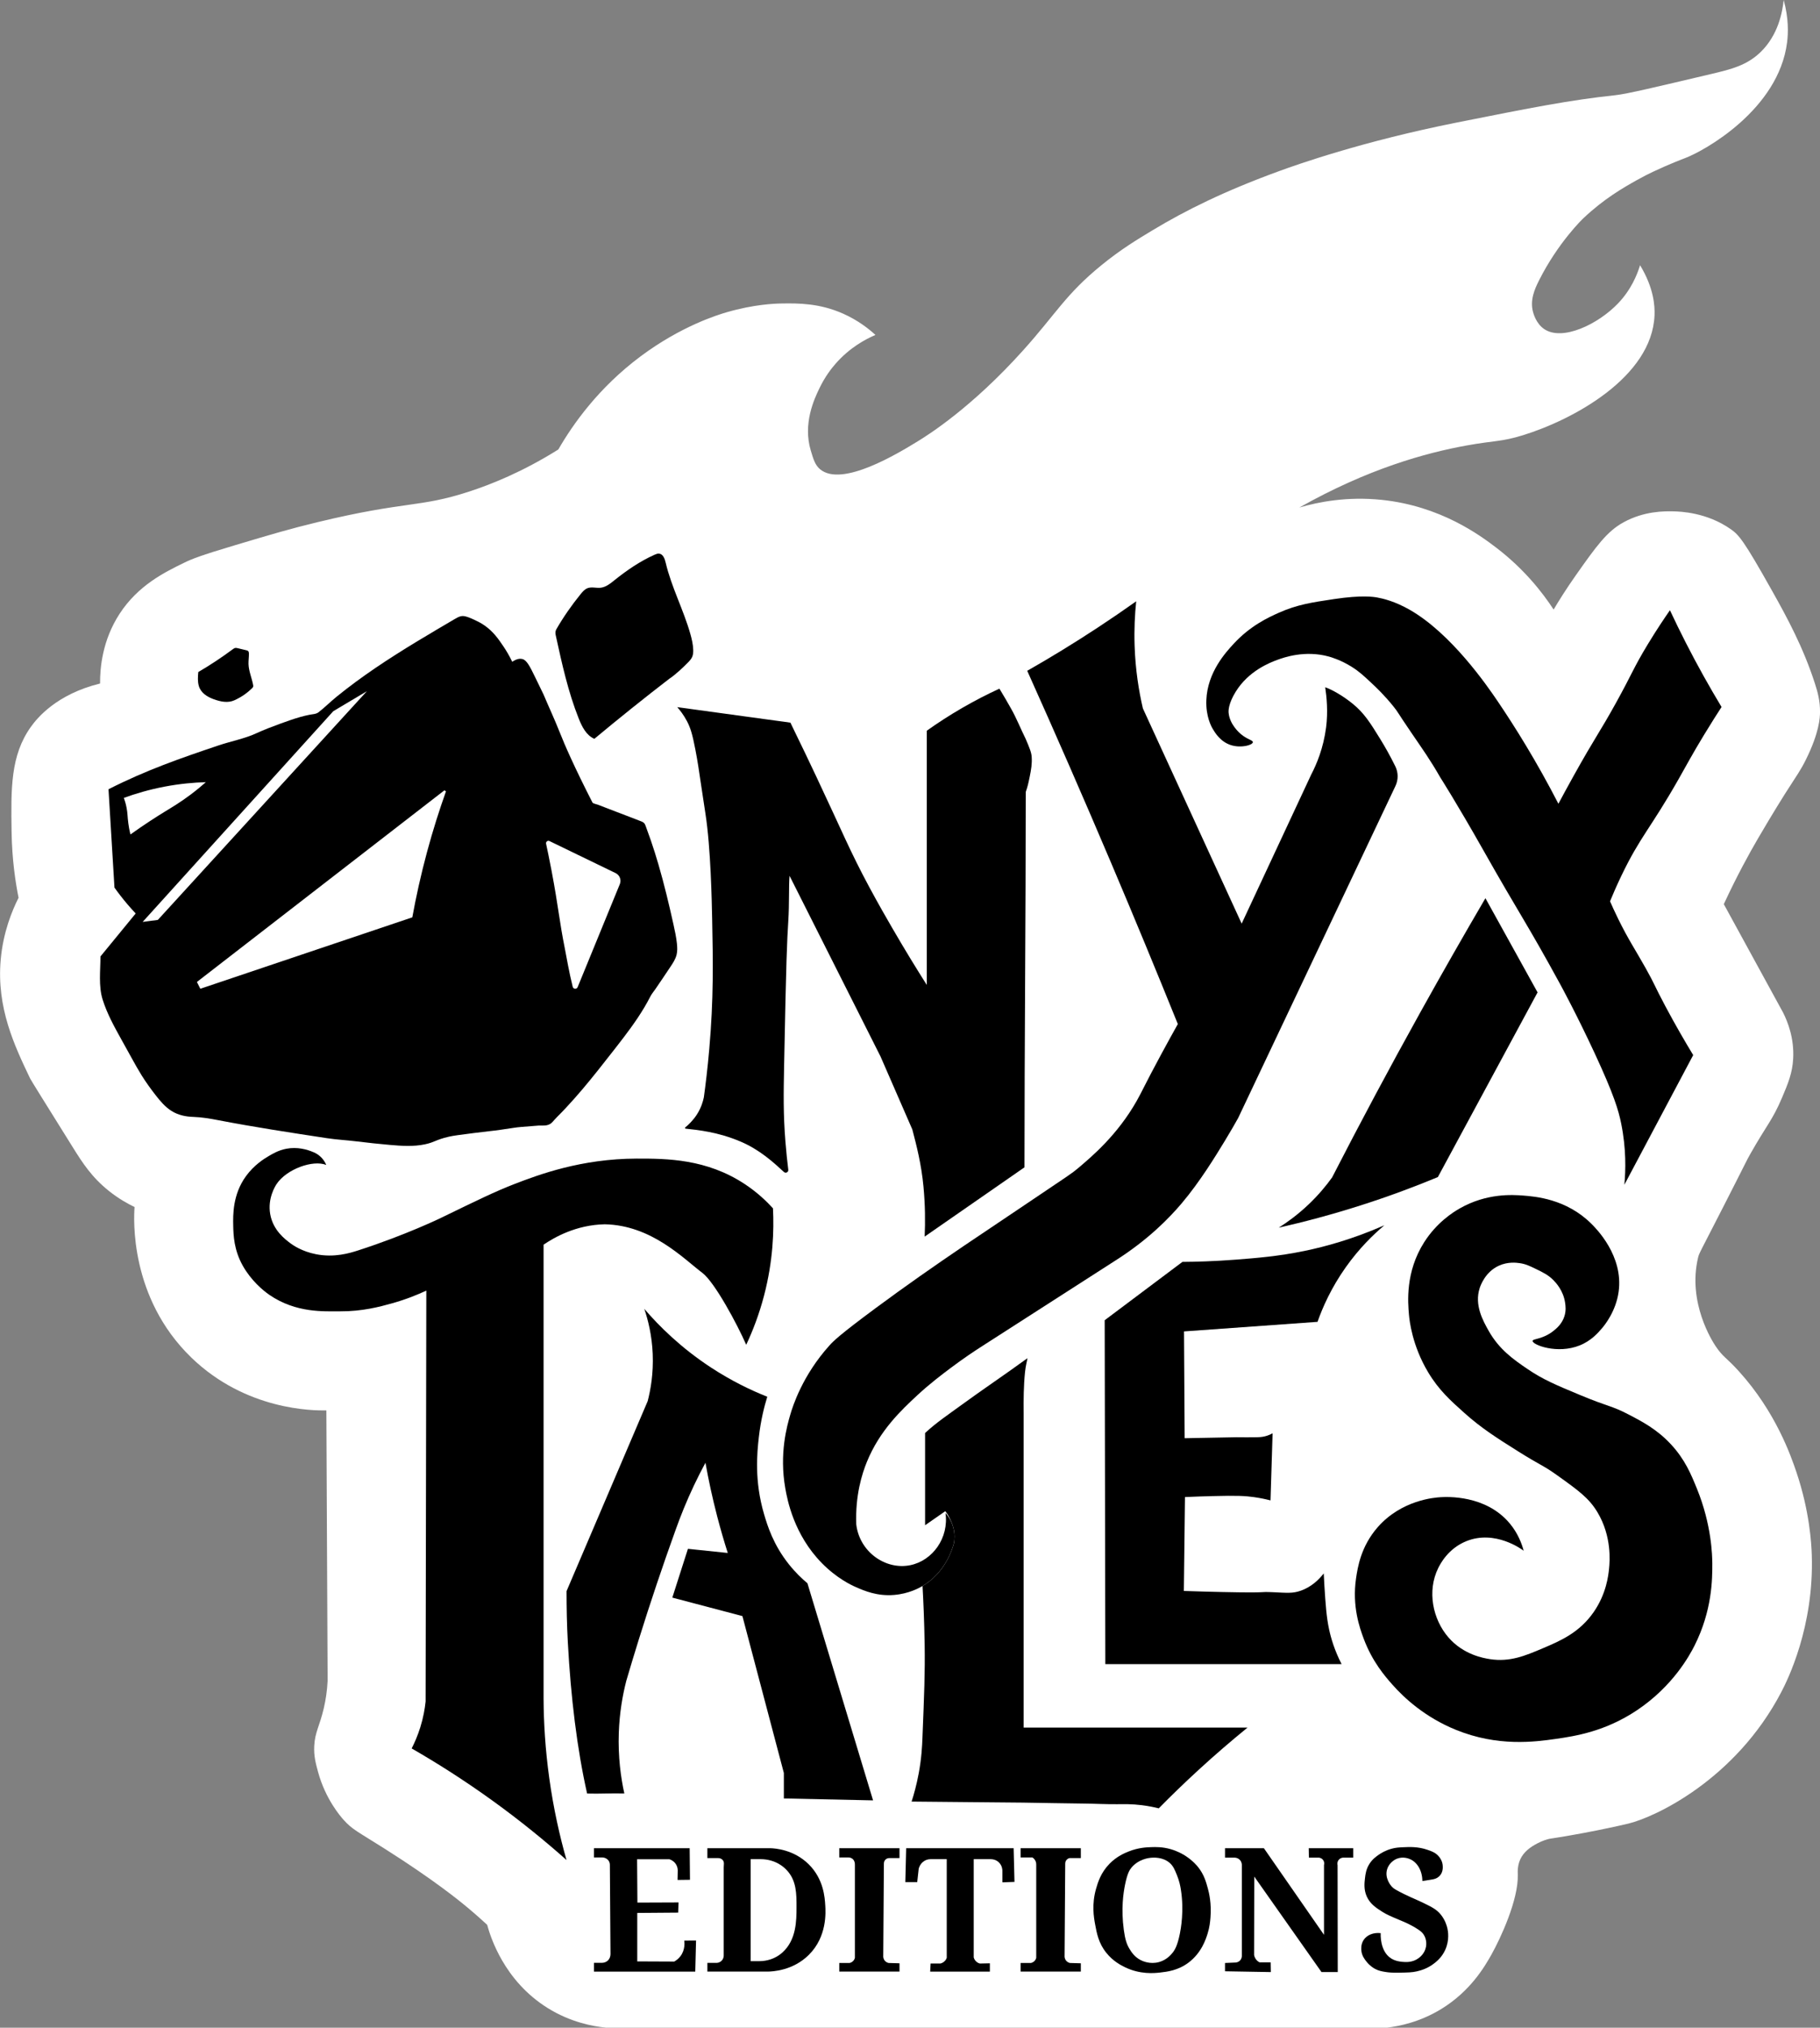 <?xml version="1.0" encoding="UTF-8"?>
<svg xmlns="http://www.w3.org/2000/svg" id="Calque_1" viewBox="0 0 1676.49 1866.67">
  <rect x="0" y="0" width="1676.49" height="1866.67" fill="#808080" stroke="none"/>
  <defs>
    <style>.cls-1{fill:#fff;}</style>
  </defs>
  <path class="cls-1" d="m806.35,308.37c-8.72,3.72-23.55,11.43-36.79,26.61-3.42,3.92-9.57,11.59-14.87,22.7-4.49,9.4-15.35,32.13-7.83,57.13,2.5,8.32,4.04,13.41,8.61,17.22,20.21,16.82,71.81-14.71,90.01-25.83,9.48-5.8,49.49-30.84,97.05-83.75,30.52-33.94,38.96-51.34,72.01-78.27,17.8-14.51,32.58-23.43,46.96-32.09,30.77-18.54,66.53-36.28,117.4-54.79,14.96-5.44,75.76-27.15,163.58-44.61,68.84-13.69,103.26-20.53,145.58-25.05,10.64-1.14,36.57-7.34,88.44-19.57,18.29-4.31,32.74-7.91,45.38-20.23,16.01-15.61,19.98-36.31,21.15-47.86,4.69,17.01,4.23,30.46,3.13,39.13-7.84,61.67-75.94,99.67-93.92,106.44-2.42.91-13.91,5.25-29.29,12.44-4.47,2.09-9.45,4.62-15.32,7.91-12.24,6.86-30.15,17.05-49.31,35.22,0,0-22.89,21.71-40.7,57.13-4.13,8.21-8.39,18.08-5.48,28.96.42,1.55,2.84,10.6,10.17,15.65,16.79,11.57,49.75-4.34,68.09-23.48,12.07-12.59,17.65-26.4,20.35-35.22,12.63,20.88,13.68,37.28,13.31,46.18-2.38,57.08-75.4,96.23-121.31,110.36-19.99,6.15-25.55,4.69-51.66,9.39-37.76,6.79-91.08,21.52-154.19,57.13,17.2-5.03,43.76-10.36,75.73-7.06,54.32,5.6,90.73,32.66,105.66,44.05,25.52,19.48,42.32,40.89,52.83,56.94,4.48-7.55,11.37-18.69,20.55-31.7,18.88-26.78,28.64-40.35,44.03-48.72,19.02-10.35,37.57-10.16,45.79-9.98,6.62.15,30.8.99,52.83,16.44,7.48,5.24,11.95,10.23,38.16,56.94,13.73,24.47,28.54,51.67,39.33,85.12,2.49,7.71,4.79,15.84,4.7,26.42-.04,5.06-.71,18.79-12.91,43.44-5.23,10.57-8.08,13.95-19.37,31.7,0,0-10.52,16.55-24.91,41.18-8.1,13.87-19.28,34.14-31.44,60.37l54.59,99.79c4.32,8.59,10.3,23.62,9.31,42.32-.71,13.38-4.68,22.92-10.48,36.54-8.62,20.22-13.87,24.59-28.76,50.87-4.45,7.85-2.68,5.17-24.65,48.13-22.57,44.13-22.76,43.68-23.71,47.68-9.89,41.47,13.28,77.28,16.08,81.46,6.96,10.41,9.51,9.98,21.72,23.48,33.68,37.23,47.65,77.39,52.83,92.75,12.17,36.09,13.75,65.93,14.09,75.72,2.27,66.62-22.44,115.84-28.18,126.79-42.04,80.31-116.04,114.96-140.88,120.92-1.61.39-13.37,3.14-28.96,6.26-17.97,3.6-33.04,6.09-43.76,7.73-2.62.65-6.41,1.81-10.63,4.01-3.19,1.66-10.65,5.54-14.87,12.52-4.05,6.7-3.6,13.75-3.52,16.44.67,23.05-15.88,58.66-24.26,73.57-6.18,11-19.26,33.61-46.18,50.09-19.64,12.03-38.57,15.84-50.09,17.22h-719.27c-12.4-1.23-32.93-5.03-54-18.2-40.09-25.04-52.55-65.45-55.57-76.51-3.87-3.57-10.02-9.13-17.81-15.65-7.42-6.21-30.75-25.37-76.9-54.59-24.94-15.79-29.47-17.38-37.57-26.42-2.69-3-16.66-18.97-23.48-44.03-2.15-7.92-4.01-14.73-3.52-24.07.66-12.66,5.01-18.27,8.81-34.63,1.67-7.19,3.03-15.62,3.52-25.24l-1.17-248.89c-12.1.2-74.11.02-124.44-48.72-57.07-55.26-52.99-128.27-52.24-138.53-5.92-2.84-14.42-7.47-23.48-14.68-16.06-12.77-24.64-26.26-33.35-40.21-25.71-41.2-38.57-61.8-39.36-63.44-14.4-30.17-31.05-65.05-27.09-109.43,2.26-25.33,10.46-45.06,16.44-56.94-2.79-13.99-6.03-34.9-6.42-60.45-.61-40.03-1.08-70.5,17.73-96.84,5.93-8.31,23.67-30.05,63.76-39.94-.08-14.64,2.18-39.84,17.92-64.08,17.09-26.32,41.46-38.25,59.04-46.86,7.55-3.7,15.06-6.75,47.55-16.44,33.6-10.02,50.4-15.02,75.72-21.13,82.28-19.85,93.58-13.13,139.71-28.18,19.96-6.51,48.91-17.9,82.18-38.74,13.67-23.67,37.26-56.99,75.72-85.7,37.65-28.1,71.59-38.39,79.35-40.63,25.3-7.33,44.13-7.99,50.97-8.09,15.2-.22,34.56-.29,56.35,9.39,13.77,6.12,23.64,13.97,29.74,19.57Z"></path>
  <path d="m547.09,1701.43v8.51h7.74c2.28,0,4.42,1.09,5.76,2.94h0s.01.02.02.03c.79,1.11,1.16,2.46,1.17,3.82.19,27.34.38,54.67.57,82.01.01,1.91-.53,3.83-1.72,5.32-.15.18-.3.36-.47.54-.02.02-.03.03-.05.05-1.48,1.52-3.57,2.3-5.69,2.3h-7.32v8.07h93.33l.73-28.62-10.86.15c.23,1.71.92,8.35-3.44,14.19-1.94,2.6-4.21,4.15-5.81,5.04-11.35-.05-22.7-.1-34.05-.15v-44.61l37.71-.29.29-9.39-37.86.15-.29-39.92h29.64c.95.28,3.57,1.19,5.58,3.82,2.48,3.23,2.27,6.77,2.2,7.63-.05,2.54-.1,5.09-.15,7.63l11.45-.15-.29-29.06h-88.2Z"></path>
  <path d="m760.17,1753.96c-.42-7.07-1.44-24.13-15.26-37.76-13.69-13.5-30.77-14.62-35.22-14.77h-58.11v9.1h9.59c2.23-.12,4.26.95,5.16,2.73.47.92.53,1.83.49,2.52-.08,1.11-.17,2.22-.17,3.33v80.64c.02.41.15,3.36-2.15,5.48-1.71,1.58-3.72,1.74-4.3,1.76h-8.61v8.02h55.57c4.7-.07,23.37-.91,37.96-15.46,16.79-16.74,15.46-38.95,15.07-45.59Zm-26.46,1.97c-.03,12.04-.07,29.89-13.01,41.51-.38.34-.76.67-1.14.98-5.67,4.65-12.88,7-20.22,7h-7.85v-93.92h9.05c6.62,0,13.18,1.79,18.68,5.48,1.9,1.27,3.78,2.82,5.53,4.69,9.02,9.64,8.99,21.86,8.96,34.25Z"></path>
  <path d="m773.09,1701.43v8.51h8.46c2.2,0,4.28,1.19,5.22,3.17,0,.02.02.04.03.06.68,1.48.72,2.82.68,3.52v85.7c-.14.57-.54,1.81-1.66,2.94-1.29,1.29-2.76,1.65-3.33,1.76h-9.39v7.92h55.47v-7.63l-9.98-.29c-.55-.11-2.06-.5-3.33-1.86-1.5-1.61-1.64-3.5-1.66-4.01.2-28.57.39-57.13.59-85.7,0-.45.05-1.77.98-3.03.11-.15.22-.28.33-.41.94-1.04,2.34-1.55,3.75-1.55h9.32v-9.1h-55.47Z"></path>
  <path d="m940.14,1701.43v8.51h10.86c.6.38,1.98,1.37,2.84,3.23.68,1.48.72,2.82.68,3.52v85.7c-.14.57-.54,1.81-1.66,2.94-1.29,1.29-2.76,1.65-3.33,1.76h-9.39v7.92h55.47v-7.63l-9.98-.29c-.55-.11-2.06-.5-3.33-1.86-1.5-1.61-1.64-3.5-1.66-4.01.2-28.57.39-57.13.59-85.7,0-.45.05-1.77.98-3.03,1.07-1.47,2.58-1.86,2.98-1.96h10.42v-9.1h-55.47Z"></path>
  <path d="m834.72,1701.43l-.78,31.21h10.96l1.37-12.33c.29-1.1,1.19-3.96,3.91-6.26h0c1.95-1.64,4.43-2.54,6.98-2.54h14.93v90.79c-.23.69-.68,1.73-1.57,2.74-1.57,1.79-3.52,2.36-4.3,2.54h-9l-.39,7.44h54.98v-7.63l-9.2.2c-.69-.17-2.16-.65-3.52-1.96-1.47-1.42-1.98-3.03-2.15-3.72v-90.4h15.52c2.11,0,4.22.51,5.99,1.66.8.51,1.61,1.18,2.35,2.06,2.39,2.82,2.53,5.97,2.54,6.85v10.76l11.15-.39-.78-31.01h-99.01Z"></path>
  <path d="m1112.67,1738.7c-1.73-6.34-3.57-13.04-9.1-19.96-.77-.96-4.59-5.66-11.15-9.98-2.71-1.78-7.52-4.58-14.09-6.46-7.52-2.14-13.55-2-17.81-1.86-4.46.15-11.86.45-20.64,3.91-3.69,1.46-11.07,4.45-17.9,11.45-7.97,8.16-10.65,17.07-12.33,22.89-4.14,14.4-2.08,26.37-.88,32.87,1.52,8.25,3.18,17.26,10.27,26.12,6.28,7.85,13.56,11.51,17.02,13.21,14.1,6.91,27.21,5.6,32.58,4.99,6.49-.74,16.43-1.86,26.12-9.1,12.05-9,16.05-21.74,17.61-26.71,1.89-6.03,2.33-10.92,2.64-14.68,1.09-13.02-1.33-22.99-2.35-26.71Zm-25.83,41.38c-2.29,11.29-4.75,15.17-6.75,17.61-1.62,1.98-5.48,6.57-12.33,8.51-8.53,2.42-15.58-1.02-17.02-1.76-5.7-2.93-8.53-7.42-10.27-10.27-2.61-4.26-4.09-8.78-5.28-17.61-2.63-19.43-.39-34.01,1.17-41.68,2.08-10.17,4.05-13.36,5.87-15.56,6.64-8.01,16.46-8.98,17.9-9.1,2.12-.18,11.13-.93,17.61,4.99,3.08,2.82,4.39,6.05,6.46,11.15,2.15,5.32,3.02,9.83,3.52,12.91,3.18,19.72-.07,36.81-.88,40.8Z"></path>
  <path d="m1128.42,1701.43h35.81l55.37,79.73v-64.18c.08-.27.71-2.6-.83-4.7-1.48-2.01-3.76-2.17-4.06-2.18h-9l-.15-8.68h40.94v8.68h-8.81c-.32-.01-2.71-.05-4.4,1.89-1.91,2.18-1.23,4.91-1.17,5.14.05,32.77.1,65.55.15,98.32h-14.97l-61.93-87.9-.15,72.2c.16.89.62,2.68,2.05,4.4,1.04,1.25,2.19,1.96,2.94,2.35h10.27l.15,8.95-42.22-.73v-7.63l9.93-.44c.48-.04,2.3-.24,3.82-1.76,1.64-1.65,1.75-3.66,1.76-4.11v-83.79c.01-.53,0-2.68-1.61-4.55-1.91-2.22-4.56-2.32-4.99-2.33h-8.9v-8.68Z"></path>
  <path d="m1310.2,1731.66c-.02-9.21-4.44-17.17-11.35-20.15-1.06-.46-6.27-2.7-12.13-.39-.63.25-6.57,2.71-8.81,9.2-2.98,8.67,3.64,15.93,4.11,16.44,1.64,1.74,3.25,2.64,4.5,3.33,10.11,5.54,17.41,8.22,24.26,11.54,8.33,4.04,12.57,6.16,16.44,10.96,3.92,4.87,5.44,9.92,6.07,12.72.56,2.54,2.03,10.65-1.96,19.57-3.23,7.24-8.34,11.15-10.96,13.11-6.18,4.62-12.17,6.08-15.46,6.85-4.13.96-8.17,1.03-16.24,1.17-6.62.12-9.75-.24-11.94-.59-3.81-.6-6.74-1.09-10.17-2.94-1.17-.63-4.68-2.64-7.83-6.65-1.8-2.29-4.19-5.35-4.7-9.98-.13-1.17-.64-5.7,1.96-9.78,3.05-4.8,9.26-7.25,15.85-6.46-.06.84-.91,16.63,9.59,23.28,4.02,2.55,8.47,2.97,10.17,3.13,2.94.28,9.35.88,15.07-3.33,1.29-.95,5.68-4.28,6.85-10.37.19-1.01,1.11-6.29-1.96-11.15-1.39-2.21-3.1-3.52-5.48-5.09-6.77-4.46-12.59-6.74-17.02-8.61-7.88-3.33-11.82-4.99-15.65-7.44-5.71-3.64-11.39-7.26-14.48-14.28-2.79-6.36-2.09-12.39-1.57-16.83.43-3.67,1.02-8.27,4.11-13.11,2.76-4.32,6.13-6.68,8.61-8.41,1.82-1.27,5.9-3.88,11.74-5.48,3.81-1.04,6.69-1.2,10.37-1.37,6.38-.3,13.94-.66,22.7,2.35,4.11,1.41,7.84,2.75,10.76,6.46.86,1.09,3.12,4.04,3.33,8.41.07,1.46.31,5.85-2.94,9.2-2.3,2.37-5.13,2.96-6.26,3.13-3.2.52-6.39,1.04-9.59,1.57Z"></path>
  <path d="m1411.75,1234.47c.05-2.28,9.2-1.22,19.37-9.39,2.75-2.21,7.76-6.35,9.98-13.5,1.59-5.14,1.01-9.47.59-12.33-1.64-11.18-8.47-18.39-10.57-20.55-4.79-4.93-9.54-7.23-16.44-10.57-5.59-2.71-9.28-4.5-14.68-5.28-2.94-.43-10.98-1.5-19.37,2.35-12.51,5.73-16.87,18.27-17.61,20.54-5.1,15.64,3.08,30.2,8.22,39.33,9.7,17.26,22.98,26.5,35.81,35.22,14.37,9.77,26.32,14.74,48.72,24.07,26.43,11,28.48,9.54,44.03,17.61,12.78,6.63,26.41,13.71,39.33,27.59,13.05,14.03,18.64,27.76,24.07,41.09,13.51,33.19,14.05,61.73,14.09,68.68.07,14.39-.12,43.39-16.44,75.72-4.47,8.86-19.85,37.21-52.83,59.29-29.26,19.59-56.88,23.87-74.55,26.42-20.06,2.88-53.8,7.31-92.16-8.22-28.83-11.67-48.07-29.66-58.7-41.68-6.96-7.87-18.54-21.21-26.42-42.26-3.63-9.71-10.9-29.86-7.04-55.77,1.43-9.62,4.34-29.2,19.96-46.96,22.02-25.04,52.42-27.28,58.11-27.59,5.56-.3,41.36-2.25,63.4,24.07,7.73,9.23,11.22,18.9,12.91,25.24-1.4-1.08-26.19-19.58-52.83-8.81-16.67,6.74-23.94,20.85-25.83,24.65-10.56,21.28-5.05,47.37,9.39,63.98,13.83,15.91,32.28,19.05,38.16,19.96,18.45,2.85,32.45-3.08,48.72-9.98,15.96-6.77,33.75-14.3,46.96-33.46,11.6-16.82,13.46-33.57,14.09-39.92.67-6.73,2.6-29.47-10.57-51.66-7.81-13.15-17.53-20.12-36.98-34.05-13.57-9.72-15.24-8.99-36.39-22.31-19.38-12.2-33.49-21.08-49.31-35.22-12.79-11.43-23.62-21.11-33.46-37.57-14.83-24.8-17.17-47.87-17.61-52.83-1-11.35-3.47-39.47,14.09-66.92,11.37-17.78,25.99-27.21,32.87-31.11,24.69-13.99,48.32-12.49,58.11-11.74,11.28.87,39.81,3.06,62.81,25.83,4.32,4.28,29.9,29.59,25.24,62.81-2.54,18.14-13.01,30.83-15.26,33.46-3.55,4.16-9.86,11.54-20.55,15.85-20.63,8.32-43.52-.49-43.44-4.11Z"></path>
  <path d="m1017.57,1215.39l71.61-53.71c12.26-.08,29.01-.52,48.87-2.05,18.87-1.46,39.4-3.05,63.69-8.07,18.54-3.83,44.07-10.66,73.52-23.62-10.42,8.75-23.4,21.41-35.66,38.74-13.32,18.83-21.22,36.73-25.97,50.19-40.99,2.94-81.98,5.87-122.98,8.81l.59,98.32c7.49-.14,26.38-.5,31.11-.59,17.96-.34,18.69-.37,21.28-.28,2.11.07,5.22.04,11.45,0,4.55-.04,7.01-.1,10.13-.88,3.08-.77,5.48-1.92,7.04-2.79-.64,20.59-1.27,41.19-1.91,61.78-3.37-.86-8.75-2.11-15.46-3.05-7.76-1.09-15.24-1.49-38.1-.91-6.4.16-15.01.43-25.24.88-.34,28.81-.68,57.62-1.03,86.44,14.37.49,26.38.79,35.17.98,47.66,1.03,31.07-.55,47.55.2,12.18.55,17.36,1.24,24.85-1.37,10.33-3.6,17.21-10.73,21.28-15.95.12,2.84.32,6.93.64,11.84,1.08,16.71,1.82,28.18,4.3,39.72,1.72,8,4.94,19.12,11.5,31.94h-217.63l-.59-316.54Z"></path>
  <path d="m942.93,1300.01c-.14-10.66-.01-24.56,1.27-36.93.65-6.26,1.68-9.14,2.25-12.77-20.38,14.88-41.75,29.14-62.12,44.03-11.06,8.08-21.82,15.26-32.19,24.85v84.92l18.59-12.91c1.95,2.21,5.59,8.26,7.38,14.91,1.69,6.27,1.14,11.57.64,14.44-1.48,5.53-7.96,27.13-28.96,39.52.74,13.08,1.6,31.82,1.96,54.4.39,25.28-.43,45.42-2.05,85.7-.28,6.99-.76,17.87-3.36,32.03-2.04,11.13-4.64,20.16-6.62,26.3,29.7.4,81.24.66,102.43.95,18.59.26,37.18.71,55.77.88,10.37.09,20.74.68,31.11.59,6.8-.06,13.44-.24,22.6.88,6.71.82,12.15,2.03,15.75,2.93,11.36-11.54,23.52-23.32,36.49-35.22,15.42-14.15,30.59-27.17,45.3-39.13h-206.23v-290.37Z"></path>
  <path d="m576.74,1547.92c3.67-12.52,7.49-25.14,11.45-37.86,10.89-34.99,22.29-68.79,34.05-101.4,4.61-13,10.2-26.84,17.02-41.24,3.46-7.3,7-14.25,10.57-20.84,2.79,15.64,6.34,32.23,10.86,49.6,3.05,11.7,6.31,22.86,9.69,33.46l-36.69-3.82-14.38,44.91,64.57,17.02,38.16,144.4v23.48l82.18,1.76-60.46-199.87c-4.71-3.93-11-9.77-17.32-17.76-14.19-17.93-19.5-35.26-22.56-45.61-9.15-30.91-6.49-56.79-4.88-71.06,1.78-15.77,5.09-28.57,7.78-37.27-15.2-6.03-33.07-14.61-51.85-26.9-27.65-18.1-47.71-38.01-61.44-54,3.38,9.94,7.03,24.15,7.75,41.5.75,18.06-1.93,33.04-4.62,43.42-24.91,58.31-49.83,116.62-74.74,174.93,0,15.65.31,30.79,1.17,46.96,2.73,50.96,8.54,98.48,17.76,139.36,10.96.39,23.33-.44,34.29-.05-3.16-14.38-5.88-33.49-5.09-55.96.66-18.58,3.55-34.54,6.75-47.16Z"></path>
  <path d="m300.55,1072.45c-12.33-4.99-36.7,3.86-45.79,17.61-1.17,1.78-8.39,13.07-5.87,27.59,2.59,14.95,13.74,23.25,18.78,27,1.96,1.46,10.22,7.39,23.48,9.98,16.98,3.31,31.04-1.04,38.74-3.52,43.66-14.07,76.31-29.94,76.31-29.94,33.77-16.41,50.66-24.62,67.51-31.11,22.56-8.7,61.61-23.35,112.7-23.48,28.1-.07,64.44.3,99.47,23.36,11.89,7.82,20.49,16.2,26.15,22.43,1.04,20.61.08,48.52-8.17,80.13-4.61,17.67-10.56,32.89-16.49,45.49-8.07-18.61-29.05-57.62-40.31-66.13-17.61-13.31-46.88-43.95-90-44.81-26.5.54-46.53,12.1-56.35,18.78v417.95c.12,21.68,1.52,46.38,5.28,73.38,3.94,28.3,9.69,53.5,15.85,75.14-19.81-17.61-42.46-36.1-68.09-54.59-26.09-18.82-51.22-34.73-74.55-48.13,2.73-5.33,5.57-11.84,7.95-19.45,2.8-8.97,4.2-17.11,4.9-23.81.22-126.07.44-252.14.65-378.21-7.78,3.64-18.51,8.06-31.7,11.74-11.02,3.07-27.17,7.46-47.84,7.34-14.23-.08-40.33,1.84-65.16-15.26-6.04-4.16-16.85-13.37-24.36-26.71-8.18-14.51-8.62-28.13-8.81-36.69-.21-9.93-.61-28.79,11.74-45.79,7.46-10.27,16.76-15.98,19.96-17.9,4.28-2.57,9.87-5.94,17.32-7.34,9.91-1.86,18.87.55,25.36,3.38,5.13,2.24,9.17,6.42,11.33,11.59h0Z"></path>
  <path id="X" d="m1416.33,913.57c-30.62,56.68-61.24,113.36-91.85,170.04-21.59,8.96-45.29,17.81-71.03,26.02-26.69,8.52-52,15.23-75.53,20.54,8.04-5.08,17.51-11.96,27.2-21.13,9.32-8.82,16.5-17.54,21.91-25.05,25.63-49.87,52.73-100.66,81.4-152.23,19.91-35.81,39.88-70.77,59.87-104.88l48.02,86.68Zm-262.28-230.3c.21-1.9-4.8-2.3-10.86-7.34-1.4-1.16-10.39-8.84-11.45-19.66-.18-1.8-.35-8.3,6.46-19.37,11.86-19.28,31.41-26.85,38.16-29.35,6.2-2.3,25.66-9.24,47.74-3.13,1.94.54,10.87,3.1,20.94,9.39,6.79,4.24,10.99,8.13,18.39,15.07,4.41,4.13,12.06,11.35,20.48,21.89,4.19,5.25,2.29,3.45,16.31,24,10.26,15.04,17.23,24.72,26.42,40.8,0,0,0,0,0,0,.19.3,15.21,23.75,39.72,67.11,33.73,59.68,39.71,66.44,70.64,123.07,1.58,2.9,15.6,28.68,31.99,63.98,17.74,38.22,21.87,52.3,24.36,64.57,4.71,23.23,4.17,43.08,2.94,56.35l63.4-119.36c-7.53-12.38-16.22-27.35-25.44-44.61-10.82-20.28-9.63-19.9-18.44-35.58-9.74-17.35-15.9-26.2-25.19-45.13-3.32-6.77-5.87-12.44-7.54-16.24,2.19-5.34,5.74-13.72,10.57-23.77,17.2-35.84,26.61-43.08,52.54-88.64,7.44-13.08,12.44-22.62,23.48-40.8,6.69-11.02,12.39-19.91,16.14-25.68-5.5-9.11-10.99-18.54-16.43-28.29-11.63-20.85-21.95-41.18-31.12-60.78-4.84,6.94-12.07,17.65-20.25,31.11-13.34,21.97-14.19,26.58-29.35,54-15.31,27.7-19.08,31.38-39.04,67.21-6.02,10.81-10.87,19.79-14.09,25.83-20.15-39.09-39.96-70.75-56.06-94.51-10-14.76-42.74-62.13-80.71-83.94-13.95-8.01-25.01-10.51-30.23-11.45-3.1-.56-14.08-2.36-39.62,1.47-20.7,3.1-34.17,5.12-50.97,12.62-9.64,4.3-26.13,11.86-41.48,28.47-7.3,7.9-24.26,26.26-25.24,51.95-.58,15.15,4.72,24.47,5.87,26.42,2.07,3.5,7.03,11.87,16.73,14.97,9.35,2.98,19.96.07,20.25-2.64Z"></path>
  <path d="m870.92,1392.76c3.34,22.85-11.74,43.93-32.48,48.13-22.77,4.61-46.73-12.27-49.7-37.57-.98-26.74,5.25-46.41,9.78-57.53,11.9-29.18,31.86-47.75,46.57-61.44,11.21-10.43,23.37-19.57,30.13-24.65,12.05-9.06,22.62-16.11,30.52-21.13l121.31-77.88c30.16-19.09,49.67-38.98,61.54-53.03,16.88-19.98,31.06-43.27,39.92-57.82,5.17-8.49,9.26-15.66,12.03-20.64,48.3-101.89,96.59-203.77,144.89-305.66,2.71-5.72,2.67-12.38-.13-18.06-4.96-10.08-9.74-18.39-13.68-24.79-9.48-15.4-15.1-24.36-25.72-32.94-9.26-7.49-18.89-12.85-25.19-15.09,1.36,9.05,2.67,22.62.83,36.91-2.46,19.13-8.75,33.98-13.7,43.44l-64.08,137.26c-30.33-66.04-60.66-132.08-90.99-198.11-3.73-15.99-6.9-35.5-7.63-57.82-.49-15.03.2-28.73,1.47-40.8-11.29,8.02-23.03,16.05-35.22,24.07-22.26,14.64-44.05,27.9-65.16,39.92,25.92,57.67,51.71,116.63,77.29,176.88,21.21,49.97,41.68,99.42,61.44,148.32-3.61,6.44-9.07,16.25-15.57,28.3-15.16,28.08-17.23,33.49-22.37,42.54-17.89,31.48-41.29,51.17-54.41,62.21-5.07,4.27-6.64,5.26-53.61,36.79-30.76,20.64-46.14,30.96-51.26,34.44-27.69,18.78-53.32,36.66-81.01,57.13-33.96,25.12-39.31,30.72-42.66,34.44-24.9,27.63-33.83,55.99-36,63.4-3.23,10.98-10.31,36.12-4.7,68.09,1.9,10.8,7.92,42.67,33.65,68.87,13.75,14,27.06,20.21,30.92,21.91,8.37,3.71,20.05,8.71,35.61,7.44,13.57-1.11,23.22-6.45,26.22-8.22,21-12.4,27.48-33.99,28.96-39.52.51-2.87,1.05-8.17-.64-14.44-1.8-6.66-5.23-11.14-7.19-13.35Z"></path>
  <path d="m920.62,633.96c-10.67,4.9-22.11,10.71-34.05,17.61-12.19,7.04-23.14,14.2-32.87,21.13v234.02c-8.75-13.78-19.8-31.68-32.11-52.92-4.41-7.61-12.32-21.28-20.87-37.19-17.95-33.39-24.37-49.93-48.77-101.65-5.25-11.13-13.46-28.4-23.87-49.7l-104.24-14.28c2.46,2.77,5.88,7.08,8.95,12.91,3.22,6.12,5,11.91,7.76,26.22,2.17,11.27,3.3,19.25,4.86,29.84.98,6.62,2.47,16.65,4.4,29.06,4.95,31.81,5.86,81.3,6.19,97.15.79,38.37,1.41,73.18-2.67,119.75-1.59,18.2-3.48,33.41-4.99,44.32-.77,3.75-2.46,9.63-6.46,15.85-3.32,5.16-7.62,9.32-10.65,11.79-.45.36-.23,1.08.34,1.15,11.34,1.22,29.78,3.05,50.52,11.86,17.8,7.57,30.21,19.03,40.03,28.03,1.65,1.51,4.29.15,4.01-2.08-.88-7.04-1.86-15.9-2.66-26.1-2.01-25.49-1.7-43.66-1.17-70.73,1.91-97.75,2.69-114.04,3.82-131.78,1.09-17.26.34-32.25,1.17-41.97l83.75,166.22,29.35,67.31c3.97,15.07,8.36,32.24,10.27,52.63,1.59,16.99,1.71,32.46,1.08,45.99,30.65-21.26,61.31-42.53,91.96-63.79,0-114.01,1.17-231.54,1.17-345.55,1.75-5.06,2.28-7.4,3.63-13.98,1.35-6.58,2.23-11.89,1.85-18.11-.25-4.1-1.71-7.84-5.67-17.02-4.2-8.39-8.17-18.38-13.11-27.2-3.64-6.5-7.3-12.76-10.96-18.78Z"></path>
  <path d="m623.58,868.92c-.62-6.04-1.9-11.98-3.22-17.91-4.11-18.51-8.52-36.97-13.83-55.18-2.19-7.52-4.54-14.99-7.09-22.39-1.27-3.7-2.59-7.39-3.97-11.05-1.2-3.21-1.3-4.88-4.57-6.16-7.57-2.98-15.19-5.83-22.78-8.75-3.8-1.46-7.59-2.92-11.39-4.38-1.97-.76-3.95-1.52-5.92-2.28-.86-.33-4.63-1.17-5.01-1.93-16.88-33.04-25.55-52.91-30.37-65.15-4.57-11.59-9.89-22.87-14.72-34.35-.02-.04-2.46-5.06-7.34-15.12-5.38-11.08-8.16-16.64-12.33-17.61-1.79-.41-4.82-.44-9.18,2.58-2.96-6.15-5.94-10.95-8.2-14.28-4.62-6.84-9.17-13.44-17.26-19.12-3.52-2.47-6.29-3.77-9.95-5.48-7.3-3.41-9.93-3.45-11.58-3.14-2.13.41-4.06,1.53-5.93,2.62-5.5,3.23-11,6.45-16.49,9.7-25.51,15.08-50.85,30.58-74.73,48.18-5.95,4.38-11.81,8.9-17.54,13.56-5.7,4.63-10.97,9.9-16.75,14.41-2.27,1.77-5.37,1.72-8.23,2.29-2.93.58-5.83,1.28-8.71,2.09-6.24,1.76-12.33,4.01-18.43,6.18-5.42,1.92-16.19,6.09-21.39,8.55-10.82,5.11-24.01,7.59-35.35,11.41-35.03,11.79-66.53,22.7-101.02,40.18l-.34.32,5.48,90.4c3.56,5.01,7.58,10.23,12.13,15.56,2.49,2.91,4.97,5.66,7.42,8.25-10.82,13.2-21.64,26.39-32.46,39.59,0,12.95-1.89,27.19,2.01,39.66,4.04,12.92,10.64,24.83,17.18,36.62,3.28,5.91,6.55,11.81,9.83,17.72,2.9,5.22,5.79,10.45,8.96,15.51,3.91,6.25,8.23,12.25,12.76,18.07,4.25,5.46,8.79,10.87,14.63,14.57,6.19,3.92,13.13,5.34,20.35,5.56,7.72.24,15.32,1.56,22.91,3.02,33.14,6.37,66.51,11.45,99.88,16.53,9.21,1.4,18.4,1.85,27.66,2.99,10.19,1.26,20.41,2.35,30.64,3.24,10.71.94,21.6,1.67,32.11-.57,9.39-2,9.73-4.17,22-7,4.14-.95,10.37-1.76,22.68-3.33,15.52-1.98,14.93-1.65,25.24-3.08,11.85-1.64,12.68-2.08,19.19-2.61,10.25-.83,15.38-1.25,15.74-1.25,4.62-.02,7.05.28,10.09-1.28,2.43-1.25,3.04-2.88,6.95-6.79,2.69-2.68,5.33-5.42,7.93-8.19,5.2-5.54,10.23-11.25,15.15-17.04,9.75-11.5,19.04-23.37,28.32-35.24,1.01-1.29,2.01-2.58,3.02-3.87,9.13-11.71,18.17-23.57,25.76-36.35,1.89-3.18,3.69-6.42,5.38-9.72,1.41-2.77,3.14-4.73,4.89-7.24,4.61-6.63,9.04-13.4,13.56-20.1,2.44-3.61,4.92-7.33,5.92-11.56.76-3.21.63-6.57.3-9.85Zm-503.43-100.73c-1.06-4.34-1.63-7.92-1.96-10.37-.81-6.13-.57-8.83-1.57-14.09-.76-4-1.8-7.18-2.54-9.2,10.45-3.82,23.06-7.61,37.57-10.37,14.18-2.69,27.03-3.8,37.96-4.11-3.12,2.77-7.86,6.81-13.89,11.35-9.68,7.28-17.1,11.63-23.68,15.65-7.73,4.74-18.68,11.72-31.89,21.13Zm25.24,78.66l-13.99,1.86,175.61-194,30.92-18.39-192.54,210.54Zm247.91-62.32c-5.7,21.18-10.1,41.26-13.5,59.97-65.09,21.91-130.18,43.83-195.28,65.74l-3.13-6.26,227.99-176.42c.48.32.95.63,1.43.95-6.12,17.16-12.08,35.86-17.51,56.02Zm177.65,29.4l-38.86,94.82c-.88,2.14-3.98,1.91-4.54-.33-3.57-14.22-5.56-26.9-7.18-34.87-5.11-25.26-6-38.78-12.31-71.99-2.05-10.79-3.89-19.5-5.05-24.87-.35-1.79,1.49-3.22,3.14-2.42l60.91,29.49c3.78,1.83,5.49,6.29,3.89,10.17Z"></path>
  <path d="m182.72,618.62c10.89-6.36,21.43-13.31,31.55-20.83.74-.55,1.51-1.12,2.42-1.28.8-.14,1.62.05,2.4.24,2.59.62,5.17,1.24,7.76,1.86.66.16,1.35.34,1.81.83.54.58.63,1.44.64,2.23.07,3.18-.46,6.35-.38,9.53.18,6.64,3.05,12.88,4.25,19.41.09.51.18,1.03.04,1.53-.15.54-.54.98-.94,1.37-4.08,4.04-9.5,8.05-16.28,11.13-6.04,2.74-12.73,1.35-18.97-.89-6.24-2.24-12.06-5.93-13.88-12.31-1.17-4.11-.88-8.47-.48-12.73"></path>
  <path d="m617.17,624.35c-23.44,18.02-46.96,36.88-69.68,55.79-7.41-3.15-11.39-11.11-14.37-18.59-9.78-24.54-15.47-50.48-21.11-76.28-.43-1.98-.64-3.46.19-5.48,6.46-11.38,14.44-22.76,22.7-32.92,1.79-2.2,3.73-4.45,6.39-5.43,3.76-1.4,7.96.08,11.95-.37,4.84-.54,8.87-3.81,12.67-6.86,11.43-9.16,23.61-17.53,36.99-23.51,1.35-.6,2.78-1.19,4.25-1.04,3.69.39,5.21,4.82,6.06,8.43,5.32,22.51,16.41,43.27,22.71,65.53,1.35,4.78,2.49,9.67,2.64,14.64.06,2.17-.08,4.41-.93,6.41-.85,1.97-2.33,3.59-3.83,5.12-5.06,5.16-11.11,10.83-17.04,14.95"></path>
</svg>
